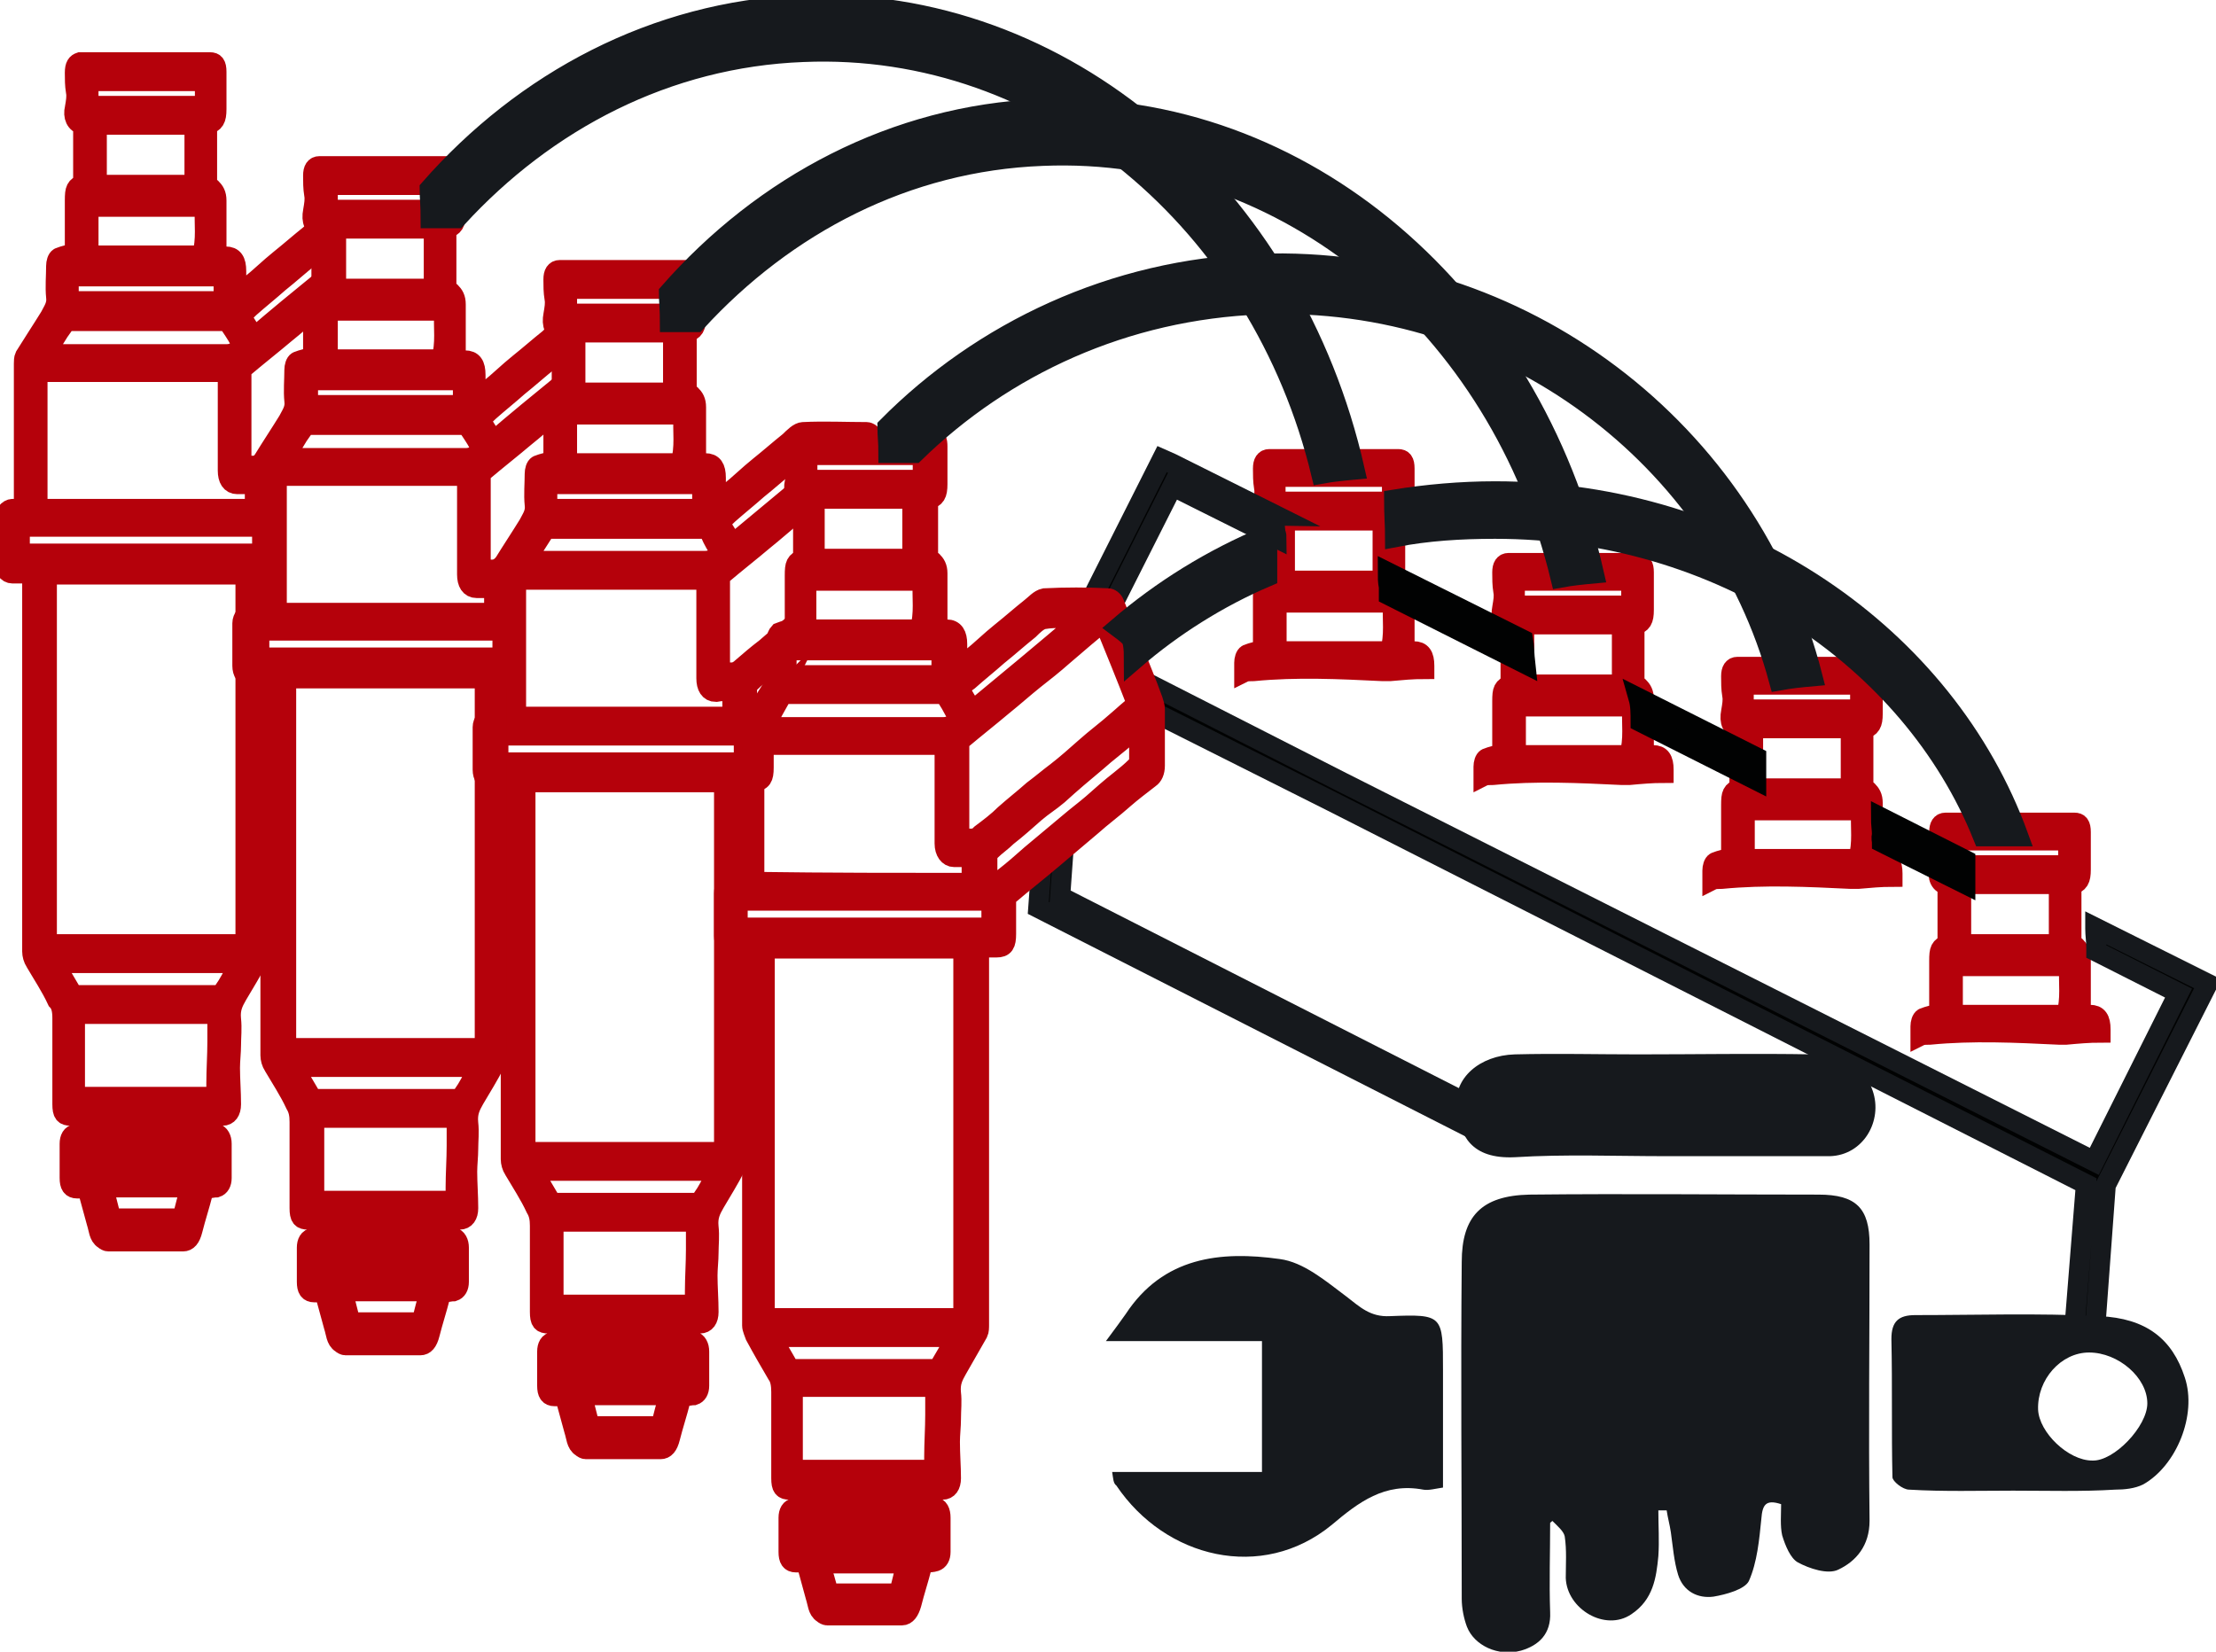 <svg width="110" height="82" viewBox="0 0 110 82" fill="none" xmlns="http://www.w3.org/2000/svg">
<g clip-path="url(#clip0_524_101)">
<path d="M95.798 51.366C97.915 51.16 100.084 51.263 102.202 51.366C102.305 51.366 102.408 51.366 102.563 51.366C103.131 51.314 103.699 51.263 104.267 51.263C104.267 51.211 104.267 51.16 104.267 51.108C104.267 50.592 104.112 50.386 103.751 50.386C103.596 50.386 103.441 50.386 103.286 50.386C103.286 49.458 103.286 48.529 103.286 47.601C103.286 47.292 103.183 47.137 103.028 46.982C102.976 46.931 102.873 46.931 102.821 46.879V43.94C103.183 43.836 103.286 43.682 103.286 43.166C103.286 42.547 103.286 41.928 103.286 41.309C103.286 40.948 103.183 40.845 102.976 40.845C100.859 40.845 98.69 40.845 96.572 40.845C96.366 40.845 96.263 41 96.263 41.309C96.263 41.619 96.263 41.928 96.314 42.238C96.366 42.495 96.314 42.753 96.263 43.063C96.159 43.578 96.314 43.888 96.676 43.94C96.676 44.919 96.676 45.899 96.676 46.879C96.314 47.034 96.263 47.137 96.263 47.704V50.334C96.004 50.386 95.746 50.438 95.488 50.541C95.385 50.592 95.333 50.799 95.333 50.953C95.333 51.108 95.333 51.263 95.333 51.417C95.436 51.366 95.643 51.366 95.798 51.366ZM96.934 41.722H102.666C102.666 42.031 102.666 42.289 102.666 42.599C102.666 42.908 102.615 42.96 102.408 42.96C100.807 42.96 99.206 42.96 97.605 42.96H96.882V41.722H96.934ZM102.202 43.888V46.879H97.347V43.888H102.202ZM96.934 47.962H102.718C102.666 48.787 102.821 49.612 102.563 50.386H96.934V47.962Z" fill="#B5010B" stroke="#B5010B" stroke-miterlimit="10"/>
<path d="M85.469 43.63C87.587 43.424 89.756 43.527 91.873 43.63C91.976 43.63 92.079 43.63 92.234 43.63C92.802 43.579 93.371 43.527 93.939 43.527C93.939 43.475 93.939 43.424 93.939 43.372C93.939 42.856 93.784 42.65 93.422 42.65C93.267 42.65 93.112 42.65 92.957 42.65C92.957 41.722 92.957 40.794 92.957 39.865C92.957 39.556 92.854 39.401 92.699 39.246C92.648 39.195 92.544 39.195 92.493 39.143V36.204C92.854 36.101 92.957 35.946 92.957 35.43C92.957 34.811 92.957 34.192 92.957 33.574C92.957 33.212 92.854 33.109 92.648 33.109C90.53 33.109 88.361 33.109 86.244 33.109C86.037 33.109 85.934 33.264 85.934 33.574C85.934 33.883 85.934 34.192 85.986 34.502C86.037 34.76 85.986 35.018 85.934 35.327C85.831 35.843 85.986 36.152 86.347 36.204C86.347 37.184 86.347 38.163 86.347 39.143C85.986 39.298 85.934 39.401 85.934 39.968V42.599C85.676 42.65 85.418 42.702 85.159 42.805C85.056 42.856 85.004 43.063 85.004 43.218C85.004 43.372 85.004 43.527 85.004 43.682C85.108 43.63 85.314 43.63 85.469 43.63ZM86.605 33.986H92.338C92.338 34.295 92.338 34.553 92.338 34.863C92.338 35.172 92.286 35.224 92.079 35.224C90.479 35.224 88.878 35.224 87.277 35.224H86.554V33.986H86.605ZM91.873 36.152V39.143H87.019V36.152H91.873ZM86.605 40.226H92.389C92.338 41.051 92.493 41.877 92.234 42.65H86.605V40.226Z" fill="#B5010B" stroke="#B5010B" stroke-miterlimit="10"/>
<path d="M74.108 38.473C76.225 38.267 78.394 38.37 80.512 38.473C80.615 38.473 80.718 38.473 80.873 38.473C81.441 38.421 82.009 38.37 82.577 38.37C82.577 38.318 82.577 38.267 82.577 38.215C82.577 37.699 82.422 37.493 82.061 37.493C81.906 37.493 81.751 37.493 81.596 37.493C81.596 36.565 81.596 35.636 81.596 34.708C81.596 34.399 81.493 34.244 81.338 34.089C81.286 34.038 81.183 34.038 81.131 33.986V31.047C81.493 30.943 81.596 30.789 81.596 30.273C81.596 29.654 81.596 29.035 81.596 28.416C81.596 28.055 81.493 27.952 81.286 27.952C79.169 27.952 77 27.952 74.882 27.952C74.676 27.952 74.573 28.107 74.573 28.416C74.573 28.726 74.573 29.035 74.624 29.345C74.676 29.602 74.624 29.86 74.573 30.17C74.469 30.686 74.624 30.995 74.986 31.047C74.986 32.026 74.986 33.006 74.986 33.986C74.624 34.141 74.573 34.244 74.573 34.811V37.441C74.314 37.493 74.056 37.545 73.798 37.648C73.695 37.699 73.643 37.906 73.643 38.06C73.643 38.215 73.643 38.37 73.643 38.525C73.746 38.473 73.953 38.473 74.108 38.473ZM75.244 28.829H80.976C80.976 29.138 80.976 29.396 80.976 29.706C80.976 30.015 80.925 30.067 80.718 30.067C79.117 30.067 77.516 30.067 75.915 30.067H75.192V28.829H75.244ZM80.512 30.995V33.986H75.657V30.995H80.512ZM75.244 35.069H81.028C80.976 35.894 81.131 36.719 80.873 37.493H75.244V35.069Z" fill="#B5010B" stroke="#B5010B" stroke-miterlimit="10"/>
<path d="M62.23 33.316C64.347 33.109 66.516 33.212 68.634 33.316C68.737 33.316 68.84 33.316 68.995 33.316C69.563 33.264 70.131 33.212 70.699 33.212C70.699 33.161 70.699 33.109 70.699 33.058C70.699 32.542 70.544 32.336 70.183 32.336C70.028 32.336 69.873 32.336 69.718 32.336C69.718 31.407 69.718 30.479 69.718 29.551C69.718 29.241 69.615 29.087 69.46 28.932C69.408 28.881 69.305 28.881 69.253 28.829V25.889C69.615 25.786 69.718 25.631 69.718 25.116C69.718 24.497 69.718 23.878 69.718 23.259C69.718 22.898 69.615 22.795 69.408 22.795C67.291 22.795 65.122 22.795 63.005 22.795C62.798 22.795 62.695 22.95 62.695 23.259C62.695 23.569 62.695 23.878 62.746 24.187C62.798 24.445 62.746 24.703 62.695 25.012C62.591 25.528 62.746 25.838 63.108 25.889C63.108 26.869 63.108 27.849 63.108 28.829C62.746 28.984 62.695 29.087 62.695 29.654V32.284C62.437 32.336 62.178 32.387 61.92 32.49C61.817 32.542 61.765 32.748 61.765 32.903C61.765 33.058 61.765 33.212 61.765 33.367C61.868 33.316 62.075 33.316 62.23 33.316ZM63.366 23.672H69.099C69.099 23.981 69.099 24.239 69.099 24.548C69.099 24.858 69.047 24.909 68.84 24.909C67.239 24.909 65.638 24.909 64.037 24.909H63.314V23.672H63.366ZM68.634 25.838V28.829H63.779V25.838H68.634ZM63.366 29.912H69.15C69.099 30.737 69.253 31.562 68.995 32.336H63.366V29.912Z" fill="#B5010B" stroke="#B5010B" stroke-miterlimit="10"/>
<path d="M68.944 29.551L75.709 32.955C75.657 32.49 75.657 32.026 75.606 31.768L68.892 28.416C68.892 28.674 68.892 28.88 68.944 29.138C68.944 29.241 68.944 29.396 68.944 29.551Z" fill="#010202" stroke="#010202" stroke-miterlimit="10"/>
<path d="M81.441 35.843L87.174 38.731C87.174 38.628 87.174 38.473 87.174 38.37C87.174 38.112 87.174 37.854 87.174 37.596L81.338 34.657C81.441 35.017 81.441 35.43 81.441 35.843Z" fill="#010202" stroke="#010202" stroke-miterlimit="10"/>
<path d="M93.422 41.825L97.554 43.888C97.554 43.837 97.554 43.733 97.554 43.682C97.554 43.372 97.554 43.063 97.554 42.753C97.554 42.753 97.554 42.753 97.554 42.702L93.371 40.587C93.371 40.897 93.422 41.206 93.422 41.464C93.371 41.619 93.422 41.722 93.422 41.825Z" fill="#010202" stroke="#010202" stroke-miterlimit="10"/>
<path d="M56.394 33.883C56.394 34.192 56.394 34.502 56.394 34.811C56.394 34.863 56.394 34.863 56.394 34.914L66.155 39.814L103.545 58.792L102.976 65.909C103.338 65.909 103.648 65.909 104.009 65.858L104.526 58.844L109.587 48.839L104.009 46.054V46.106C104.009 46.415 104.061 46.724 104.061 47.034C104.061 47.086 104.061 47.189 104.061 47.24L108.141 49.303L103.958 57.658L66.62 38.834L56.394 33.625C56.394 33.728 56.394 33.831 56.394 33.883Z" fill="#010202" stroke="#16191D" stroke-miterlimit="10"/>
<path d="M73.695 55.234L52.624 44.507L52.831 41.619C52.469 41.773 52.056 41.98 51.746 42.238L51.54 45.074L73.643 56.317C73.643 55.956 73.695 55.543 73.695 55.234Z" fill="#010202" stroke="#16191D" stroke-miterlimit="10"/>
<path d="M54.38 30.737C54.535 30.789 54.69 30.84 54.793 30.892L58.202 24.136L63.366 26.714C63.366 26.56 63.314 26.457 63.314 26.457C63.314 26.405 63.211 25.683 63.263 25.683C63.314 25.683 63.366 25.631 63.418 25.631L58.15 23.001L57.685 22.795L53.709 30.686C53.967 30.634 54.173 30.686 54.38 30.737Z" fill="#010202" stroke="#16191D" stroke-miterlimit="10"/>
<path d="M46.376 74.831C46.582 74.831 46.685 75.038 46.685 75.347C46.685 75.914 46.685 76.482 46.685 77.049C46.685 77.307 46.582 77.462 46.427 77.513C46.272 77.565 46.117 77.565 45.962 77.565C45.859 77.565 45.807 77.565 45.756 77.771C45.601 78.39 45.394 79.009 45.239 79.628C45.136 79.989 44.981 80.195 44.775 80.195C43.535 80.195 42.296 80.195 41.056 80.195C41.005 80.195 40.901 80.143 40.85 80.092C40.592 79.937 40.592 79.576 40.488 79.267C40.333 78.699 40.178 78.132 40.023 77.565C39.817 77.565 39.662 77.565 39.507 77.565C39.249 77.565 39.145 77.41 39.145 77.049C39.145 76.482 39.145 75.914 39.145 75.347C39.145 75.089 39.249 74.883 39.455 74.883C39.61 74.883 39.765 74.883 39.92 74.831C39.92 74.574 39.92 74.264 39.92 73.955C39.662 73.955 39.404 73.955 39.197 73.955C38.887 73.955 38.784 73.852 38.784 73.387C38.784 71.943 38.784 70.551 38.784 69.107C38.784 68.746 38.732 68.436 38.577 68.23C38.216 67.611 37.854 66.992 37.493 66.322C37.441 66.167 37.338 65.961 37.338 65.806C37.338 64.826 37.338 63.846 37.338 62.815C37.338 61.319 37.338 59.824 37.338 58.277C37.338 54.667 37.338 51.108 37.338 47.498C37.338 47.343 37.338 47.189 37.338 47.034C36.977 47.034 36.667 47.034 36.357 47.034C36.099 47.034 35.944 46.776 35.944 46.467C35.944 45.745 35.944 45.023 35.944 44.352C35.944 44.043 36.099 43.836 36.357 43.836C36.512 43.836 36.718 43.836 36.925 43.836C36.925 43.682 36.925 43.579 36.925 43.475C36.925 41.206 36.925 38.937 36.925 36.668C36.925 36.565 36.925 36.41 36.977 36.307C37.39 35.636 37.803 35.018 38.216 34.347C38.371 34.089 38.526 33.831 38.526 33.367C38.474 32.852 38.526 32.336 38.526 31.82C38.526 31.665 38.629 31.459 38.681 31.407C38.939 31.304 39.197 31.253 39.455 31.201C39.455 30.376 39.455 29.448 39.455 28.571C39.455 28.004 39.507 27.901 39.868 27.746C39.868 26.766 39.868 25.786 39.868 24.806C39.507 24.755 39.352 24.394 39.455 23.93C39.507 23.672 39.559 23.362 39.507 23.104C39.455 22.795 39.455 22.485 39.455 22.176C39.455 21.867 39.559 21.712 39.765 21.712C41.934 21.712 44.052 21.712 46.221 21.712C46.479 21.712 46.531 21.867 46.531 22.176C46.531 22.795 46.531 23.414 46.531 24.033C46.531 24.548 46.427 24.703 46.066 24.806C46.066 25.786 46.066 26.766 46.066 27.746C46.117 27.797 46.221 27.797 46.272 27.849C46.427 28.004 46.531 28.159 46.531 28.468C46.531 29.396 46.531 30.325 46.531 31.253C46.737 31.253 46.84 31.253 46.995 31.253C47.357 31.253 47.512 31.511 47.512 31.975C47.512 32.387 47.512 32.748 47.512 33.212C47.77 33.058 47.977 32.903 48.183 32.697C48.7 32.284 49.164 31.82 49.681 31.407C50.197 30.995 50.662 30.582 51.178 30.17C51.385 30.015 51.592 29.757 51.85 29.706C52.883 29.654 53.967 29.654 55 29.706C55.103 29.706 55.258 29.809 55.31 29.963C55.62 30.737 55.929 31.511 56.239 32.233C56.549 33.058 56.911 33.883 57.221 34.76C57.272 34.914 57.324 35.069 57.324 35.224C57.324 36.152 57.324 37.081 57.324 38.009C57.324 38.318 57.221 38.525 57.066 38.628C56.601 38.989 56.188 39.298 55.775 39.659C55.258 40.123 54.69 40.536 54.174 41C53.502 41.567 52.831 42.135 52.16 42.702C51.488 43.269 50.765 43.836 50.042 44.455C49.991 44.507 49.939 44.61 49.939 44.713C49.939 45.281 49.939 45.796 49.939 46.364C49.939 46.879 49.836 47.034 49.474 47.034C49.164 47.034 48.906 47.034 48.596 47.034C48.596 47.189 48.596 47.343 48.596 47.447C48.596 53.532 48.596 59.669 48.596 65.755C48.596 65.909 48.596 66.064 48.544 66.167C48.183 66.786 47.873 67.353 47.512 67.972C47.305 68.333 47.15 68.643 47.202 69.159C47.254 69.571 47.202 69.984 47.202 70.448C47.202 70.809 47.15 71.221 47.15 71.582C47.15 72.201 47.202 72.82 47.202 73.387C47.202 73.748 47.047 73.955 46.789 73.955C46.531 73.955 46.272 73.955 45.962 73.955C45.962 74.264 45.962 74.522 45.962 74.831C46.066 74.831 46.221 74.78 46.376 74.831ZM47.822 47.086C44.516 47.086 41.263 47.086 37.958 47.086C37.958 53.223 37.958 59.308 37.958 65.445C41.211 65.445 44.516 65.445 47.822 65.445C47.822 59.308 47.822 53.223 47.822 47.086ZM48.235 43.836C48.235 43.424 48.235 43.011 48.235 42.547C47.925 42.547 47.667 42.547 47.357 42.547C47.099 42.547 46.892 42.289 46.892 41.877C46.892 40.381 46.892 38.937 46.892 37.441C46.892 37.287 46.892 37.184 46.892 36.977C43.742 36.977 40.592 36.977 37.441 36.977C37.441 39.246 37.441 41.516 37.441 43.785C41.056 43.836 44.671 43.836 48.235 43.836ZM48.39 41.619C48.493 41.619 48.596 41.516 48.7 41.413C49.113 41.103 49.526 40.794 49.887 40.433C50.352 40.02 50.817 39.659 51.282 39.246C51.695 38.937 52.056 38.628 52.469 38.318C52.934 37.957 53.399 37.545 53.864 37.132C54.38 36.668 54.948 36.255 55.465 35.791C55.775 35.533 56.084 35.224 56.446 34.966C55.929 33.625 55.361 32.233 54.793 30.84C54.483 31.098 54.174 31.356 53.864 31.614C53.502 31.923 53.141 32.233 52.779 32.542C52.315 32.955 51.798 33.367 51.333 33.728C50.817 34.141 50.3 34.605 49.784 35.018C49.113 35.585 48.39 36.152 47.718 36.719C47.667 36.771 47.615 36.874 47.615 36.926C47.615 38.421 47.615 39.968 47.615 41.464C47.615 41.516 47.615 41.516 47.667 41.567C47.925 41.619 48.131 41.67 48.39 41.619ZM39.352 72.975C41.676 72.975 44 72.975 46.376 72.975C46.376 72.769 46.376 72.562 46.376 72.304C46.376 71.634 46.427 70.912 46.427 70.242C46.427 69.829 46.427 69.468 46.427 69.055C46.427 68.901 46.376 68.797 46.221 68.849C45.859 68.849 45.498 68.849 45.136 68.849C43.277 68.849 41.418 68.849 39.559 68.849C39.507 68.849 39.404 68.849 39.352 68.849C39.352 70.293 39.352 71.634 39.352 72.975ZM36.615 46.054C40.798 46.054 44.981 46.054 49.216 46.054C49.216 45.59 49.216 45.177 49.216 44.713C45.033 44.713 40.85 44.713 36.615 44.713C36.615 45.229 36.615 45.642 36.615 46.054ZM45.291 24.755C43.69 24.755 42.038 24.755 40.437 24.755C40.437 25.735 40.437 26.714 40.437 27.746C42.038 27.746 43.638 27.746 45.291 27.746C45.291 26.714 45.291 25.735 45.291 24.755ZM56.033 36.462C55.516 36.926 54.948 37.338 54.432 37.803C53.812 38.318 53.141 38.886 52.521 39.453C52.16 39.762 51.746 40.02 51.385 40.33C50.92 40.742 50.455 41.155 49.991 41.516C49.732 41.774 49.422 41.98 49.164 42.238C49.113 42.289 49.009 42.444 49.009 42.547C49.009 42.96 49.009 43.424 49.009 43.836C49.319 43.991 49.577 43.785 49.836 43.579C50.3 43.218 50.714 42.857 51.178 42.444C51.798 41.928 52.469 41.361 53.089 40.845C53.451 40.536 53.864 40.226 54.225 39.917C54.69 39.504 55.155 39.092 55.62 38.731C55.878 38.525 56.136 38.318 56.394 38.06C56.498 37.957 56.549 37.803 56.549 37.699C56.549 37.184 56.549 36.668 56.549 36.049C56.394 36.152 56.188 36.307 56.033 36.462ZM38.164 36.101C41.056 36.101 43.948 36.101 46.84 36.101C47.15 36.101 47.408 35.946 47.615 35.688C47.408 35.379 47.254 35.018 47.047 34.708C46.995 34.605 46.84 34.45 46.737 34.45C44.155 34.45 41.573 34.45 38.991 34.45C38.887 34.45 38.836 34.553 38.732 34.657C38.474 35.121 38.216 35.585 37.906 36.101C38.009 36.101 38.061 36.101 38.164 36.101ZM40.023 31.253C41.883 31.253 43.793 31.253 45.653 31.253C45.911 30.479 45.756 29.654 45.807 28.829C43.897 28.829 41.934 28.829 40.023 28.829C40.023 29.602 40.023 30.428 40.023 31.253ZM39.145 67.869C39.197 67.921 39.249 67.972 39.3 67.972C41.676 67.972 44.052 67.972 46.427 67.972C46.531 67.972 46.634 67.869 46.685 67.766C46.892 67.405 47.15 66.992 47.357 66.58C47.408 66.528 47.408 66.477 47.408 66.374C44.361 66.374 41.315 66.374 38.267 66.374C38.577 66.889 38.887 67.405 39.145 67.869ZM46.737 32.284C44.155 32.284 41.624 32.284 39.042 32.284C39.042 32.697 39.042 33.109 39.042 33.522C41.573 33.522 44.155 33.522 46.737 33.522C46.737 33.109 46.737 32.748 46.737 32.284ZM51.798 30.737C51.54 30.789 51.282 31.047 51.075 31.253C50.559 31.665 50.042 32.13 49.526 32.542C49.061 32.955 48.544 33.367 48.08 33.78C47.925 33.883 47.77 34.038 47.615 34.192C47.822 34.553 48.028 34.914 48.286 35.275C50.094 33.78 51.901 32.284 53.709 30.737C53.038 30.686 52.418 30.634 51.798 30.737ZM40.023 22.589C40.023 23.001 40.023 23.362 40.023 23.826C40.282 23.826 40.488 23.826 40.746 23.826C42.347 23.826 43.948 23.826 45.549 23.826C45.756 23.826 45.807 23.775 45.807 23.465C45.807 23.207 45.807 22.898 45.807 22.589C43.845 22.589 41.934 22.589 40.023 22.589ZM41.108 79.112C41.728 79.112 42.399 79.112 43.019 79.112C43.483 79.112 43.948 79.112 44.413 79.112C44.516 79.112 44.62 79.06 44.671 78.957C44.775 78.545 44.878 78.132 44.981 77.668V77.616C43.535 77.616 42.089 77.616 40.643 77.616C40.85 78.081 41.005 78.545 41.108 79.112ZM39.765 76.533C41.883 76.533 43.948 76.533 46.066 76.533C46.066 76.275 46.066 76.018 46.066 75.708C44 75.708 41.883 75.708 39.765 75.708C39.765 76.018 39.765 76.275 39.765 76.533ZM45.239 74.78C45.239 74.522 45.239 74.264 45.239 73.955C43.69 73.955 42.141 73.955 40.54 73.955C40.54 74.213 40.54 74.522 40.54 74.78C42.141 74.78 43.69 74.78 45.239 74.78Z" fill="#B5010B" stroke="#B5010B" stroke-miterlimit="10"/>
<path d="M43.329 21.712C43.277 21.557 43.122 21.454 43.019 21.454C41.986 21.454 40.901 21.402 39.868 21.454C39.662 21.454 39.404 21.712 39.197 21.918C38.681 22.331 38.216 22.743 37.7 23.156C37.183 23.569 36.718 24.033 36.202 24.445C35.995 24.6 35.789 24.755 35.531 24.961C35.531 24.548 35.531 24.136 35.531 23.723C35.531 23.208 35.376 23.001 35.014 23.001C34.859 23.001 34.704 23.001 34.549 23.001C34.549 22.073 34.549 21.145 34.549 20.216C34.549 19.907 34.446 19.752 34.291 19.598C34.239 19.546 34.136 19.546 34.084 19.494V16.503C34.446 16.4 34.549 16.245 34.549 15.73C34.549 15.111 34.549 14.492 34.549 13.873C34.549 13.512 34.446 13.409 34.239 13.409C32.07 13.409 29.953 13.409 27.784 13.409C27.577 13.409 27.474 13.563 27.474 13.873C27.474 14.182 27.474 14.492 27.526 14.801C27.577 15.059 27.526 15.317 27.474 15.626C27.371 16.142 27.526 16.452 27.887 16.503C27.887 17.483 27.887 18.463 27.887 19.443C27.526 19.598 27.474 19.701 27.474 20.268V22.898C27.216 22.95 26.958 23.001 26.7 23.104C26.596 23.156 26.545 23.362 26.545 23.517C26.545 24.033 26.493 24.548 26.545 25.064C26.596 25.477 26.39 25.735 26.235 26.044C25.822 26.715 25.408 27.333 24.995 28.004C24.944 28.107 24.944 28.262 24.944 28.365C24.944 30.634 24.944 32.903 24.944 35.172V35.585C24.737 35.585 24.582 35.585 24.375 35.585C24.169 35.585 23.962 35.843 23.962 36.101C23.962 36.823 23.962 37.545 23.962 38.215C23.962 38.525 24.117 38.782 24.375 38.782C24.685 38.782 24.995 38.782 25.357 38.782V39.247C25.357 42.857 25.357 46.415 25.357 50.025C25.357 51.521 25.357 53.016 25.357 54.563C25.357 55.543 25.357 56.523 25.357 57.555C25.357 57.709 25.408 57.916 25.512 58.071C25.873 58.689 26.286 59.308 26.596 59.979C26.751 60.236 26.803 60.494 26.803 60.855C26.803 62.299 26.803 63.692 26.803 65.136C26.803 65.6 26.906 65.703 27.216 65.703C27.474 65.703 27.681 65.703 27.939 65.703V66.58C27.784 66.58 27.629 66.632 27.474 66.632C27.268 66.632 27.164 66.838 27.164 67.096C27.164 67.663 27.164 68.23 27.164 68.797C27.164 69.159 27.268 69.313 27.526 69.313C27.681 69.313 27.887 69.313 28.042 69.313C28.197 69.88 28.352 70.448 28.507 71.015C28.61 71.325 28.61 71.686 28.869 71.84C28.92 71.892 29.023 71.943 29.075 71.943C30.314 71.943 31.554 71.943 32.793 71.943C33 71.943 33.155 71.789 33.258 71.376C33.413 70.757 33.62 70.138 33.775 69.519C33.826 69.313 33.878 69.313 33.981 69.313C34.136 69.313 34.291 69.262 34.446 69.262C34.601 69.21 34.704 69.055 34.704 68.797C34.704 68.23 34.704 67.663 34.704 67.096C34.704 66.838 34.601 66.632 34.394 66.58C34.239 66.58 34.084 66.58 33.929 66.58V65.703C34.188 65.703 34.446 65.703 34.756 65.703C35.014 65.703 35.169 65.497 35.169 65.136C35.169 64.517 35.117 63.898 35.117 63.331C35.117 62.97 35.169 62.557 35.169 62.196C35.169 61.784 35.221 61.371 35.169 60.907C35.117 60.391 35.272 60.082 35.479 59.721C35.84 59.102 36.202 58.535 36.512 57.916C36.563 57.813 36.563 57.658 36.563 57.503C36.563 51.418 36.563 45.281 36.563 39.195V38.782C36.873 38.782 37.131 38.782 37.441 38.782C37.803 38.782 37.906 38.628 37.906 38.112C37.906 37.545 37.906 37.029 37.906 36.462C37.906 36.358 37.958 36.255 38.009 36.204C38.113 36.152 38.216 36.049 38.268 35.998C38.268 35.843 38.268 35.74 38.268 35.585C38.268 35.533 38.268 35.276 38.268 35.224C38.371 35.018 38.474 34.863 38.577 34.657C38.371 34.863 38.113 35.069 37.906 35.224C37.648 35.43 37.39 35.636 37.08 35.482C37.08 35.069 37.08 34.605 37.08 34.193C37.08 34.089 37.131 33.935 37.235 33.883C37.493 33.625 37.803 33.419 38.061 33.161C38.526 32.748 38.991 32.336 39.455 31.975C39.559 31.923 39.61 31.82 39.714 31.769C39.714 31.717 39.714 31.717 39.714 31.665C39.714 31.562 39.714 31.511 39.714 31.408C39.714 31.356 39.714 31.356 39.714 31.304C39.765 31.253 39.765 31.201 39.817 31.201C39.817 30.995 39.817 30.84 39.817 30.634C39.662 30.737 39.559 30.84 39.404 30.995C38.939 31.408 38.474 31.769 38.009 32.181C37.596 32.491 37.183 32.852 36.822 33.161C36.718 33.264 36.615 33.316 36.512 33.367C36.254 33.419 36.047 33.367 35.789 33.367C35.789 33.316 35.737 33.264 35.737 33.264C35.737 31.769 35.737 30.221 35.737 28.726C35.737 28.623 35.789 28.52 35.84 28.52C36.512 27.952 37.235 27.385 37.906 26.818C38.422 26.405 38.939 25.941 39.455 25.528C39.662 25.374 39.868 25.167 40.075 25.013V24.961C40.075 24.652 40.075 24.342 40.075 24.033C40.075 24.033 40.075 23.981 40.075 23.93C38.836 24.961 37.596 25.992 36.357 27.024C36.15 26.663 35.944 26.302 35.685 25.941C35.892 25.786 35.995 25.683 36.15 25.528C36.615 25.116 37.131 24.703 37.596 24.291C38.113 23.878 38.629 23.414 39.145 23.001C39.404 22.795 39.61 22.485 39.868 22.485C40.333 22.434 40.85 22.434 41.366 22.434C41.418 22.382 41.521 22.331 41.573 22.331C42.141 22.073 42.812 21.867 43.38 22.073C43.432 21.918 43.38 21.815 43.329 21.712ZM28.145 14.337H33.929C33.929 14.646 33.929 14.904 33.929 15.214C33.929 15.523 33.878 15.575 33.671 15.575C32.07 15.575 30.469 15.575 28.869 15.575H28.145V14.337ZM33.413 16.503V19.494H28.559V16.503H33.413ZM28.145 20.577H33.929C33.878 21.402 34.033 22.228 33.775 23.001H28.145V20.577ZM27.164 24.033H34.859V25.27H27.164V24.033ZM32.845 70.654C32.793 70.757 32.69 70.809 32.587 70.809C32.122 70.809 31.657 70.809 31.192 70.809C30.521 70.809 29.901 70.809 29.282 70.809C29.127 70.293 29.023 69.777 28.869 69.262H33.206C33.206 69.313 33.206 69.313 33.206 69.313C33.052 69.829 32.948 70.242 32.845 70.654ZM34.188 67.508V68.333H27.887V67.508H34.188ZM28.714 66.528V65.703H33.413V66.528H28.714ZM34.549 62.041C34.549 62.712 34.498 63.434 34.498 64.104C34.498 64.311 34.498 64.569 34.498 64.775H27.474V60.649C27.577 60.649 27.629 60.649 27.681 60.649C29.54 60.649 31.399 60.649 33.258 60.649C33.62 60.649 33.981 60.649 34.343 60.649C34.446 60.649 34.549 60.701 34.549 60.855C34.549 61.268 34.549 61.629 34.549 62.041ZM35.531 58.328C35.324 58.741 35.117 59.154 34.859 59.514C34.807 59.618 34.704 59.721 34.601 59.721C32.225 59.721 29.85 59.721 27.474 59.721C27.422 59.721 27.319 59.669 27.319 59.618C27.009 59.102 26.751 58.638 26.441 58.122H35.582C35.531 58.225 35.531 58.277 35.531 58.328ZM35.944 57.194H26.08V38.834H35.944V57.194ZM37.338 36.513V37.854H24.737V36.513H37.338ZM36.357 34.296V35.585H25.615V28.777H35.066V29.241C35.066 30.737 35.066 32.181 35.066 33.677C35.066 34.089 35.221 34.347 35.531 34.347C35.789 34.296 36.099 34.296 36.357 34.296ZM35.789 27.436C35.582 27.694 35.324 27.849 35.014 27.849C32.122 27.849 29.23 27.849 26.338 27.849H26.08C26.39 27.333 26.7 26.869 26.958 26.457C27.009 26.354 27.113 26.25 27.216 26.25C29.798 26.25 32.38 26.25 34.962 26.25C35.066 26.25 35.169 26.354 35.272 26.508C35.376 26.766 35.582 27.127 35.789 27.436Z" fill="#B5010B" stroke="#B5010B" stroke-miterlimit="10"/>
<path d="M25.512 30.428C25.409 30.428 25.305 30.428 25.202 30.376C25.202 29.963 25.202 29.499 25.202 29.087C25.202 28.984 25.254 28.829 25.357 28.777C25.512 28.674 25.615 28.52 25.77 28.416C25.77 28.004 25.77 27.694 25.77 27.694C25.873 27.694 25.977 27.694 26.08 27.694C26.08 27.54 26.08 27.385 26.08 27.282C26.08 27.282 26.08 27.23 26.08 27.127C25.718 27.436 25.357 27.746 24.944 28.055C24.84 28.159 24.737 28.21 24.634 28.262C24.376 28.313 24.169 28.262 23.911 28.262C23.911 28.21 23.859 28.159 23.859 28.159C23.859 26.663 23.859 25.116 23.859 23.62C23.859 23.517 23.911 23.414 23.962 23.414C24.634 22.847 25.357 22.279 26.028 21.712C26.545 21.299 27.061 20.835 27.578 20.423C27.681 20.32 27.784 20.268 27.887 20.165C27.887 19.804 27.887 19.391 27.887 19.082C26.751 20.01 25.615 20.938 24.479 21.918C24.272 21.557 24.066 21.196 23.808 20.835C24.014 20.68 24.117 20.577 24.272 20.423C24.737 20.01 25.254 19.598 25.718 19.185C26.235 18.772 26.751 18.308 27.268 17.896C27.474 17.689 27.733 17.431 27.939 17.38C27.939 17.174 27.939 16.916 27.939 16.709C27.939 16.761 27.939 16.4 27.939 16.348C27.733 16.348 27.474 16.606 27.268 16.813C26.751 17.225 26.287 17.638 25.77 18.05C25.254 18.463 24.789 18.927 24.272 19.34C24.066 19.494 23.859 19.649 23.601 19.855C23.601 19.443 23.601 19.03 23.601 18.618C23.601 18.102 23.446 17.896 23.085 17.896C22.93 17.896 22.775 17.896 22.62 17.896C22.62 16.967 22.62 16.039 22.62 15.111C22.62 14.801 22.517 14.647 22.362 14.492C22.31 14.44 22.207 14.44 22.155 14.389V11.346C22.517 11.243 22.62 11.088 22.62 10.572C22.62 9.953 22.62 9.335 22.62 8.716C22.62 8.355 22.517 8.252 22.31 8.252C20.141 8.252 18.024 8.252 15.855 8.252C15.648 8.252 15.545 8.406 15.545 8.716C15.545 9.025 15.545 9.335 15.596 9.644C15.648 9.902 15.596 10.16 15.545 10.469C15.441 10.985 15.596 11.294 15.958 11.346C15.958 12.326 15.958 13.306 15.958 14.286C15.596 14.44 15.545 14.543 15.545 15.111V17.741C15.287 17.793 15.028 17.844 14.77 17.947C14.667 17.999 14.615 18.205 14.615 18.36C14.615 18.875 14.563 19.391 14.615 19.907C14.667 20.32 14.46 20.577 14.305 20.887C13.892 21.557 13.479 22.176 13.066 22.847C13.014 22.95 13.014 23.104 13.014 23.208C13.014 25.477 13.014 27.746 13.014 30.015V30.428C12.808 30.428 12.653 30.428 12.446 30.428C12.239 30.428 12.033 30.686 12.033 30.943C12.033 31.665 12.033 32.387 12.033 33.058C12.033 33.367 12.188 33.625 12.446 33.625C12.756 33.625 13.066 33.625 13.427 33.625V34.089C13.427 37.699 13.427 41.258 13.427 44.868C13.427 46.364 13.427 47.859 13.427 49.406C13.427 50.386 13.427 51.366 13.427 52.398C13.427 52.552 13.479 52.758 13.582 52.913C13.944 53.532 14.357 54.151 14.667 54.821C14.822 55.079 14.873 55.337 14.873 55.698C14.873 57.142 14.873 58.535 14.873 59.979C14.873 60.443 14.977 60.546 15.287 60.546C15.545 60.546 15.751 60.546 16.009 60.546V61.423C15.855 61.423 15.7 61.474 15.545 61.474C15.338 61.474 15.235 61.681 15.235 61.938C15.235 62.506 15.235 63.073 15.235 63.64C15.235 64.001 15.338 64.156 15.596 64.156C15.751 64.156 15.958 64.156 16.113 64.156C16.268 64.723 16.423 65.291 16.578 65.858C16.681 66.167 16.681 66.528 16.939 66.683C16.991 66.735 17.094 66.786 17.146 66.786C18.385 66.786 19.625 66.786 20.864 66.786C21.07 66.786 21.225 66.632 21.329 66.219C21.484 65.6 21.69 64.981 21.845 64.362C21.897 64.156 21.948 64.156 22.052 64.156C22.207 64.156 22.362 64.104 22.517 64.104C22.672 64.053 22.775 63.898 22.775 63.64C22.775 63.073 22.775 62.506 22.775 61.938C22.775 61.681 22.672 61.474 22.465 61.423C22.31 61.423 22.155 61.423 22 61.423V60.546C22.258 60.546 22.517 60.546 22.826 60.546C23.085 60.546 23.239 60.34 23.239 59.979C23.239 59.36 23.188 58.741 23.188 58.174C23.188 57.813 23.239 57.4 23.239 57.039C23.239 56.626 23.291 56.214 23.239 55.75C23.188 55.234 23.343 54.925 23.549 54.563C23.911 53.945 24.272 53.377 24.582 52.758C24.634 52.655 24.634 52.501 24.634 52.346C24.634 46.26 24.634 40.123 24.634 34.038V33.625C24.892 33.625 25.099 33.625 25.305 33.625C25.305 33.367 25.305 33.058 25.305 32.8C25.305 32.748 25.305 32.697 25.305 32.645H12.859V31.304H25.46V31.459C25.512 31.459 25.512 31.459 25.564 31.408C25.564 31.201 25.564 31.047 25.564 30.84C25.512 30.737 25.512 30.582 25.512 30.428ZM20.967 65.497C20.916 65.6 20.812 65.652 20.709 65.652C20.244 65.652 19.779 65.652 19.315 65.652C18.643 65.652 18.024 65.652 17.404 65.652C17.249 65.136 17.146 64.62 16.991 64.104H21.329C21.329 64.156 21.329 64.156 21.329 64.156C21.174 64.672 21.07 65.084 20.967 65.497ZM22.31 62.351V63.176H16.009V62.351H22.31ZM16.836 61.371V60.546H21.535V61.371H16.836ZM22.672 56.884C22.672 57.555 22.62 58.277 22.62 58.947C22.62 59.154 22.62 59.411 22.62 59.618H15.596V55.492C15.7 55.492 15.751 55.492 15.803 55.492C17.662 55.492 19.521 55.492 21.38 55.492C21.742 55.492 22.103 55.492 22.465 55.492C22.568 55.492 22.672 55.543 22.672 55.698C22.672 56.111 22.672 56.472 22.672 56.884ZM23.653 53.171C23.446 53.584 23.239 53.996 22.981 54.357C22.93 54.46 22.826 54.563 22.723 54.563C20.348 54.563 17.972 54.563 15.596 54.563C15.545 54.563 15.441 54.512 15.441 54.46C15.132 53.945 14.873 53.48 14.563 52.965H23.704C23.653 53.068 23.653 53.12 23.653 53.171ZM14.202 33.677H24.066V52.036H14.202V33.677ZM16.268 9.18H22.052C22.052 9.489 22.052 9.747 22.052 10.057C22.052 10.366 22 10.418 21.794 10.418C20.193 10.418 18.592 10.418 16.991 10.418H16.268V9.18ZM21.535 11.346V14.337H16.681V11.346H21.535ZM16.268 15.42H22.052C22 16.245 22.155 17.07 21.897 17.844H16.268V15.42ZM15.287 18.875H22.981V20.113H15.287V18.875ZM15.028 21.299C15.08 21.196 15.183 21.093 15.287 21.093C17.869 21.093 20.451 21.093 23.033 21.093C23.136 21.093 23.239 21.196 23.343 21.351C23.549 21.66 23.756 21.97 23.911 22.331C23.704 22.589 23.446 22.743 23.136 22.743C20.244 22.743 17.352 22.743 14.46 22.743H14.202C14.46 22.176 14.718 21.712 15.028 21.299ZM24.479 30.428H13.737V23.62H23.188V24.084C23.188 25.58 23.188 27.024 23.188 28.52C23.188 28.932 23.343 29.19 23.653 29.19C23.962 29.19 24.221 29.19 24.531 29.19V30.428H24.479Z" fill="#B5010B" stroke="#B5010B" stroke-miterlimit="10"/>
<path d="M13.634 25.27C13.53 25.27 13.427 25.27 13.324 25.219C13.324 24.806 13.324 24.342 13.324 23.93C13.324 23.826 13.376 23.672 13.479 23.62C13.634 23.517 13.737 23.362 13.892 23.259C13.892 22.847 13.892 22.537 13.892 22.537C13.995 22.537 14.099 22.537 14.202 22.537C14.202 22.382 14.202 22.228 14.202 22.125C14.202 22.125 14.202 22.073 14.202 21.97C13.84 22.279 13.479 22.589 13.066 22.898C12.962 23.001 12.859 23.053 12.756 23.104C12.498 23.156 12.291 23.104 12.033 23.104C12.033 23.053 11.981 23.001 11.981 23.001C11.981 21.506 11.981 19.959 11.981 18.463C11.981 18.36 12.033 18.257 12.085 18.257C12.756 17.689 13.479 17.122 14.15 16.555C14.667 16.142 15.183 15.678 15.7 15.265C15.803 15.162 15.906 15.111 16.009 15.008C16.009 14.647 16.009 14.234 16.009 13.925C14.873 14.853 13.737 15.781 12.601 16.761C12.394 16.4 12.188 16.039 11.93 15.678C12.136 15.523 12.239 15.42 12.394 15.265C12.859 14.853 13.376 14.44 13.84 14.028C14.357 13.615 14.873 13.151 15.39 12.738C15.596 12.532 15.854 12.274 16.061 12.223C16.061 12.016 16.061 11.758 16.061 11.552C16.061 11.604 16.061 11.243 16.061 11.191C15.854 11.191 15.596 11.449 15.39 11.655C14.873 12.068 14.408 12.48 13.892 12.893C13.376 13.306 12.911 13.77 12.394 14.182C12.188 14.337 11.981 14.492 11.723 14.698C11.723 14.286 11.723 13.873 11.723 13.46C11.723 12.945 11.568 12.738 11.207 12.738C11.052 12.738 10.897 12.738 10.742 12.738C10.742 11.81 10.742 10.882 10.742 9.953C10.742 9.644 10.639 9.489 10.483 9.335C10.432 9.283 10.329 9.283 10.277 9.231V6.189C10.639 6.086 10.742 5.931 10.742 5.415C10.742 4.796 10.742 4.177 10.742 3.559C10.742 3.198 10.639 3.094 10.432 3.094C8.263 3.094 6.146 3.094 3.977 3.094C3.822 3.146 3.718 3.249 3.718 3.61C3.718 3.92 3.718 4.229 3.77 4.538C3.822 4.796 3.77 5.054 3.718 5.364C3.615 5.776 3.77 6.137 4.131 6.189C4.131 7.169 4.131 8.148 4.131 9.128C3.77 9.283 3.718 9.386 3.718 9.953V12.584C3.46 12.635 3.202 12.687 2.944 12.79C2.84 12.841 2.789 13.048 2.789 13.203C2.789 13.718 2.737 14.234 2.789 14.75C2.84 15.162 2.634 15.42 2.479 15.73C2.066 16.4 1.653 17.019 1.239 17.689C1.188 17.793 1.188 17.947 1.188 18.05C1.188 20.32 1.188 22.589 1.188 24.858V25.27C0.981 25.27 0.826 25.27 0.62 25.27C0.413 25.27 0.207 25.528 0.207 25.786C0.207 26.508 0.207 27.23 0.207 27.901C0.207 28.21 0.361 28.468 0.62 28.468C0.93 28.468 1.239 28.468 1.601 28.468V28.932C1.601 32.542 1.601 36.101 1.601 39.711C1.601 41.206 1.601 42.702 1.601 44.249C1.601 45.229 1.601 46.209 1.601 47.24C1.601 47.395 1.653 47.601 1.756 47.756C2.117 48.375 2.53 48.994 2.84 49.664C3.047 49.87 3.099 50.18 3.099 50.541C3.099 51.985 3.099 53.377 3.099 54.821C3.099 55.286 3.202 55.389 3.512 55.389C3.77 55.389 3.977 55.389 4.235 55.389V56.265C4.08 56.265 3.925 56.317 3.77 56.317C3.563 56.317 3.46 56.523 3.46 56.781C3.46 57.348 3.46 57.916 3.46 58.483C3.46 58.844 3.563 58.999 3.822 58.999C3.977 58.999 4.183 58.999 4.338 58.999C4.493 59.566 4.648 60.133 4.803 60.701C4.906 61.01 4.906 61.371 5.164 61.526C5.216 61.577 5.319 61.629 5.371 61.629C6.61 61.629 7.85 61.629 9.089 61.629C9.296 61.629 9.451 61.474 9.554 61.062C9.709 60.443 9.915 59.824 10.07 59.205C10.122 58.999 10.174 58.999 10.277 58.999C10.432 58.999 10.587 58.947 10.742 58.947C10.897 58.896 11 58.741 11 58.483C11 57.916 11 57.348 11 56.781C11 56.523 10.897 56.317 10.69 56.265C10.535 56.265 10.38 56.265 10.225 56.265V55.389C10.483 55.389 10.742 55.389 11.052 55.389C11.31 55.389 11.465 55.182 11.465 54.821C11.465 54.203 11.413 53.584 11.413 53.016C11.413 52.655 11.465 52.243 11.465 51.882C11.465 51.469 11.516 51.057 11.465 50.593C11.413 50.077 11.568 49.767 11.775 49.406C12.136 48.787 12.498 48.22 12.807 47.601C12.859 47.498 12.859 47.343 12.859 47.189C12.859 41.103 12.859 34.966 12.859 28.881V28.468C13.117 28.468 13.324 28.468 13.53 28.468C13.53 28.21 13.53 27.901 13.53 27.643C13.53 27.591 13.53 27.54 13.53 27.488H0.981V26.147H13.582V26.302C13.634 26.302 13.634 26.302 13.685 26.25C13.685 26.044 13.685 25.889 13.685 25.683C13.634 25.58 13.634 25.425 13.634 25.27ZM9.089 60.34C9.038 60.443 8.934 60.494 8.831 60.494C8.366 60.494 7.901 60.494 7.437 60.494C6.765 60.494 6.146 60.494 5.526 60.494C5.371 59.979 5.268 59.463 5.113 58.947H9.451C9.451 58.999 9.451 58.999 9.451 58.999C9.296 59.514 9.192 59.927 9.089 60.34ZM10.432 57.194V58.019H4.131V57.194H10.432ZM4.958 56.214V55.389H9.657V56.214H4.958ZM10.793 51.727C10.793 52.398 10.742 53.12 10.742 53.79C10.742 53.996 10.742 54.254 10.742 54.46H3.718V50.335C3.822 50.335 3.873 50.335 3.925 50.335C5.784 50.335 7.643 50.335 9.502 50.335C9.864 50.335 10.225 50.335 10.587 50.335C10.69 50.335 10.793 50.386 10.793 50.541C10.793 50.953 10.793 51.315 10.793 51.727ZM11.775 48.014C11.568 48.426 11.361 48.839 11.103 49.2C11.052 49.303 10.948 49.406 10.845 49.406C8.469 49.406 6.094 49.406 3.718 49.406C3.667 49.406 3.563 49.355 3.563 49.303C3.253 48.787 2.995 48.323 2.685 47.808H11.826C11.775 47.911 11.775 47.962 11.775 48.014ZM2.324 28.52H12.188V46.879H2.324V28.52ZM4.39 4.023H10.174C10.174 4.332 10.174 4.59 10.174 4.899C10.174 5.209 10.122 5.26 9.915 5.26C8.315 5.26 6.714 5.26 5.113 5.26H4.39V4.023ZM9.657 6.189V9.18H4.803V6.189H9.657ZM4.39 10.263H10.174C10.122 11.088 10.277 11.913 10.019 12.687H4.39V10.263ZM3.408 13.718H11.103V14.956H3.408V13.718ZM3.15 16.142C3.202 16.039 3.305 15.936 3.408 15.936C5.991 15.936 8.573 15.936 11.155 15.936C11.258 15.936 11.361 16.039 11.465 16.194C11.671 16.503 11.878 16.813 12.033 17.174C11.826 17.431 11.568 17.586 11.258 17.586C8.366 17.586 5.474 17.586 2.582 17.586H2.272C2.582 17.019 2.84 16.555 3.15 16.142ZM12.601 25.27H1.859V18.463H11.31V18.927C11.31 20.423 11.31 21.867 11.31 23.362C11.31 23.775 11.465 24.033 11.775 24.033C12.085 24.033 12.343 24.033 12.653 24.033V25.27H12.601Z" fill="#B5010B" stroke="#B5010B" stroke-miterlimit="10"/>
<path d="M74.211 24.394C72.507 24.394 70.803 24.548 69.202 24.806C69.202 25.477 69.253 26.147 69.253 26.663C70.854 26.353 72.507 26.25 74.211 26.25C85.366 26.25 94.868 32.645 98.432 41.516H100.188C96.573 31.562 86.296 24.394 74.211 24.394Z" fill="#16191D" stroke="#16191D" stroke-miterlimit="10"/>
<path d="M62.901 26.611C60.164 27.746 57.685 29.293 55.516 31.15C55.723 31.304 55.929 31.459 56.084 31.614C56.239 31.717 56.291 32.181 56.291 32.748C58.202 31.098 60.474 29.654 62.901 28.623C62.901 27.952 62.901 27.23 62.901 26.611Z" fill="#16191D" stroke="#16191D" stroke-miterlimit="10"/>
<path d="M62.488 13.099C55.258 13.357 48.751 16.452 44.052 21.196C44.052 21.557 44.103 21.97 44.103 22.486C44.517 22.486 44.93 22.486 45.395 22.486C49.836 18.154 55.826 15.369 62.592 15.111C74.779 14.647 85.315 22.692 88.31 33.78C88.878 33.677 89.394 33.625 89.963 33.574C86.864 21.454 75.554 12.635 62.488 13.099Z" fill="#16191D" stroke="#16191D" stroke-miterlimit="10"/>
<path d="M51.643 5.415C44.413 5.725 37.906 9.18 33.206 14.543C33.206 14.904 33.258 15.42 33.258 15.988C33.671 15.988 34.084 15.988 34.549 15.988C38.991 11.14 44.981 7.994 51.746 7.736C63.934 7.22 74.469 16.245 77.465 28.674C78.033 28.571 78.549 28.52 79.117 28.468C76.019 14.801 64.709 4.899 51.643 5.415Z" fill="#16191D" stroke="#16191D" stroke-miterlimit="10"/>
<path d="M39.765 0.258C32.535 0.567 26.028 4.023 21.329 9.386C21.329 9.747 21.38 10.263 21.38 10.83C21.793 10.83 22.206 10.83 22.671 10.83C27.113 5.982 33.103 2.837 39.868 2.579C52.056 2.063 62.592 11.088 65.587 23.517C66.155 23.414 66.671 23.362 67.239 23.311C64.141 9.644 52.831 -0.258 39.765 0.258Z" fill="#16191D" stroke="#16191D" stroke-miterlimit="10"/>
<path d="M76.948 75.605C76.948 77.101 76.897 78.545 76.948 80.04C77 81.123 76.38 81.691 75.502 81.948C74.366 82.258 73.178 81.691 72.817 80.762C72.662 80.35 72.559 79.834 72.559 79.37C72.559 73.8 72.507 68.23 72.559 62.66C72.559 60.391 73.54 59.36 75.915 59.308C80.718 59.257 85.469 59.308 90.272 59.308C92.131 59.308 92.803 59.979 92.803 61.784C92.803 66.374 92.751 70.912 92.803 75.502C92.803 76.74 92.131 77.513 91.253 77.926C90.737 78.184 89.807 77.874 89.239 77.565C88.878 77.359 88.62 76.74 88.465 76.224C88.361 75.76 88.413 75.192 88.413 74.677C87.638 74.419 87.484 74.728 87.432 75.399C87.329 76.43 87.225 77.565 86.812 78.493C86.606 78.906 85.676 79.163 85.056 79.267C84.282 79.37 83.559 79.009 83.3 78.184C83.094 77.513 83.042 76.791 82.939 76.069C82.887 75.708 82.784 75.347 82.732 74.986C82.577 74.986 82.474 74.986 82.319 74.986C82.319 75.76 82.371 76.482 82.319 77.255C82.216 78.338 82.061 79.421 80.976 80.143C79.685 81.02 77.775 79.885 77.723 78.338C77.723 77.668 77.775 76.946 77.671 76.275C77.62 76.018 77.31 75.76 77.052 75.502C77.155 75.45 77.052 75.502 76.948 75.605Z" fill="#16191D"/>
<path d="M55.207 73.078C57.737 73.078 60.164 73.078 62.643 73.078C62.643 70.912 62.643 68.797 62.643 66.58C60.216 66.58 57.737 66.58 54.897 66.58C55.361 65.961 55.62 65.6 55.878 65.239C57.737 62.403 60.578 62.093 63.521 62.506C64.709 62.66 65.793 63.589 66.826 64.362C67.498 64.878 68.014 65.394 68.995 65.342C71.629 65.239 71.629 65.291 71.629 68.024C71.629 69.932 71.629 71.892 71.629 73.852C71.268 73.903 70.906 74.006 70.648 73.955C68.737 73.594 67.446 74.574 66.103 75.708C62.643 78.545 57.84 77.359 55.413 73.749C55.258 73.645 55.258 73.388 55.207 73.078Z" fill="#16191D"/>
<path d="M82.681 57.4C80.202 57.4 77.672 57.297 75.193 57.452C73.024 57.555 72.456 56.369 72.301 54.976C72.146 53.532 73.437 52.398 75.193 52.346C77.258 52.294 79.272 52.346 81.338 52.346C84.23 52.346 87.122 52.294 90.014 52.346C91.305 52.346 92.442 52.604 92.958 54.151C93.474 55.647 92.493 57.348 90.841 57.4C88.155 57.4 85.418 57.4 82.681 57.4Z" fill="#16191D"/>
<path d="M99.93 74.006C98.225 74.006 96.469 74.058 94.765 73.955C94.455 73.955 93.939 73.542 93.939 73.336C93.887 71.067 93.939 68.797 93.887 66.477C93.887 65.6 94.249 65.29 95.075 65.29C98.122 65.29 101.169 65.187 104.216 65.342C106.54 65.445 107.831 66.477 108.451 68.385C109.07 70.242 108.037 72.769 106.385 73.697C105.972 73.903 105.455 73.955 104.99 73.955C103.338 74.058 101.634 74.006 99.93 74.006ZM106.591 69.674C106.591 68.385 105.145 67.147 103.699 67.147C102.305 67.147 101.117 68.488 101.169 69.984C101.221 71.118 102.667 72.511 103.854 72.511C104.939 72.562 106.591 70.809 106.591 69.674Z" fill="#16191D"/>
</g>
<defs>
<clipPath id="clip0_524_101">
<rect width="110" height="82" fill="white"/>
</clipPath>
</defs>
</svg>
